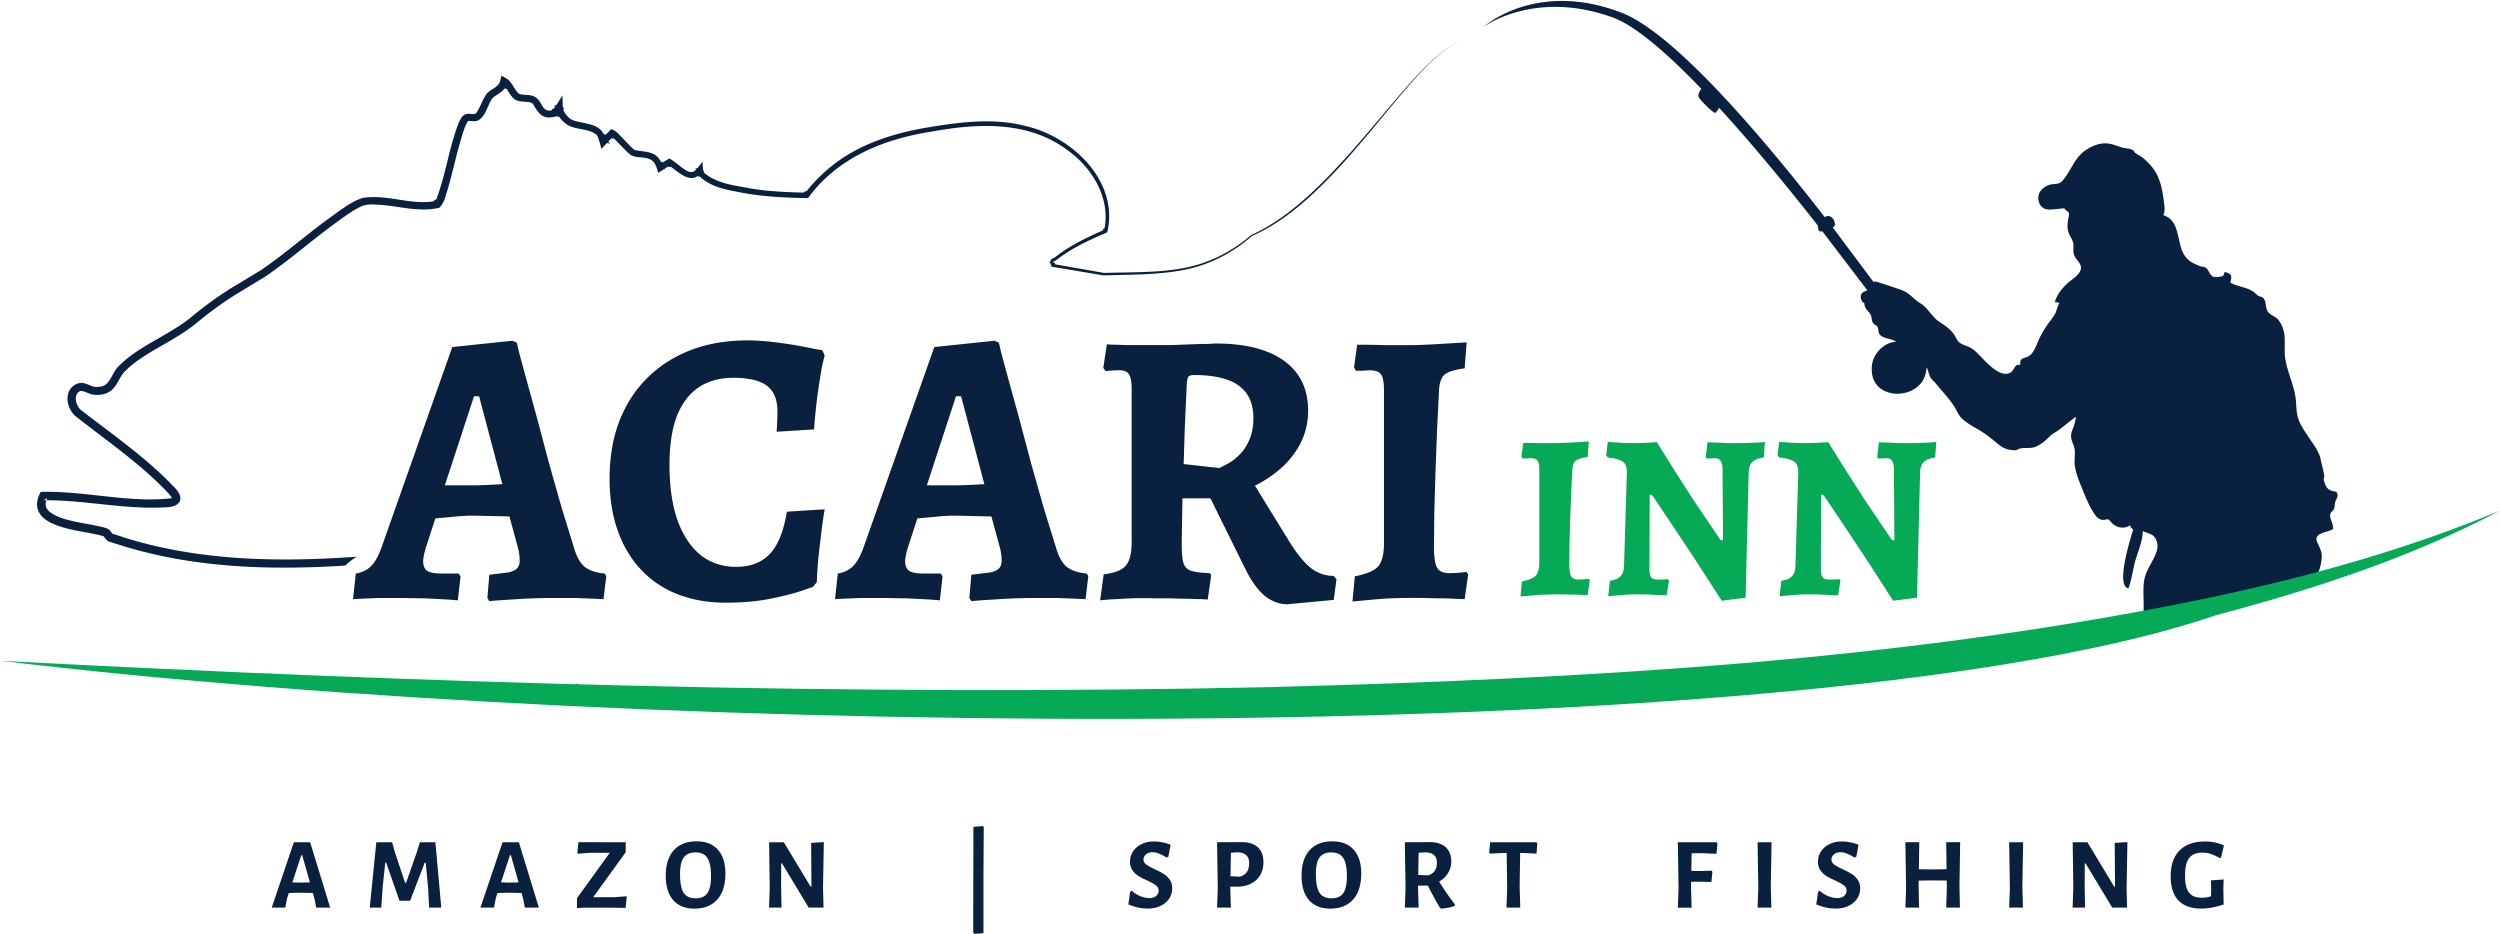 <svg xmlns="http://www.w3.org/2000/svg" xmlns:v="https://vecta.io/nano" width="934" height="349" fill="none"><g fill="#09203f"><path d="M123.361 339.086h-5.23l-.61-3.18-.65-2.28-4.78-.11-4.21.11-.64 2.01-.64 3.45h-5.08l8.26-24.41h6.1l7.47 24.41h.01zm-7.58-9.43l-2.88-10.16h-.34l-3.34 10.16 3.26.08 3.3-.08zm49.079 9.428h-4.55l-.38-7.39-.87-9.4h-.38l-5.46 14.22h-3.98l-4.97-14.22h-.34l-.95 8.91-.53 7.89h-4.32l2.46-24.41h5.91l.99 3.6 3.87 11.56h.34l4.06-11.56 1.1-3.6h5.8l2.2 24.41v-.01zm36.461.002h-5.23l-.61-3.18-.64-2.28-4.78-.11-4.21.11-.64 2.01-.64 3.45h-5.08l8.26-24.41h6.1l7.47 24.41zm-7.58-9.43l-2.88-10.16h-.34l-3.34 10.16 3.26.08 3.3-.08zm40.02-11.259l-12.13 16.79h8.19l4.13-.34.19.3-.42 4.06-5.5-.11h-9.74l-2.92.15v-3.68l12.24-16.95h-7.73l-4.13.34-.23-.26.38-4.06 15.32.04 2.35-.04v3.75.01zm26.53-4.063c3.44 0 6.08 1.05 7.92 3.15 1.87 2.07 2.8 5.03 2.8 8.87 0 4.2-1.01 7.43-3.03 9.7s-4.88 3.41-8.57 3.41c-3.41 0-6.05-1.06-7.92-3.18-1.85-2.15-2.77-5.18-2.77-9.1 0-4.12 1-7.29 3-9.52 2.02-2.22 4.88-3.34 8.57-3.34v.01zm-.45 4.13c-2.02 0-3.49.63-4.4 1.9-.91 1.26-1.37 3.32-1.37 6.18 0 3.26.44 5.59 1.33 6.98.91 1.39 2.4 2.08 4.47 2.08s3.49-.63 4.4-1.9c.91-1.29 1.36-3.39 1.36-6.29 0-3.21-.45-5.5-1.36-6.86-.88-1.39-2.36-2.09-4.43-2.09zm47.64 13.081l.19 7.54h-5.54l-9.97-16.53h-.3l-.04 8.11.15 8.42h-4.66l.26-7.2-.23-17.21h5.5l9.97 16.53h.34l-.11-16.3 4.74-.3-.3 16.95v-.01zm60.049-22.558l-.11 19.07v20.58l-3.41.27-.42-.46.07-39.54 3.49-.27.38.34v.01zm63.621 5.39c2.07 0 4.13.42 6.18 1.25l-.83 4.44-.76.3a11.88 11.88 0 0 0-2.69-1.44c-.91-.35-1.74-.53-2.5-.53-1.01 0-1.82.28-2.43.83-.61.53-.91 1.15-.91 1.86s.33 1.35.99 1.86c.68.51 1.74 1.1 3.18 1.78 1.39.63 2.51 1.23 3.37 1.78a7.29 7.29 0 0 1 2.24 2.12c.63.89.95 1.97.95 3.26a6.85 6.85 0 0 1-1.14 3.83c-.76 1.14-1.83 2.05-3.22 2.73-1.39.66-2.99.99-4.81.99-2.4 0-4.81-.52-7.24-1.56l.72-4.78.57-.3a11.43 11.43 0 0 0 3.3 2.05c1.21.45 2.29.68 3.22.68 1.11 0 1.97-.27 2.58-.8.63-.56.95-1.21.95-1.97 0-.81-.34-1.46-1.02-1.97-.66-.51-1.73-1.11-3.22-1.82-1.36-.61-2.48-1.17-3.34-1.71-.86-.53-1.59-1.24-2.2-2.12s-.91-1.96-.91-3.22c0-1.42.38-2.69 1.14-3.83.76-1.16 1.82-2.07 3.18-2.73s2.92-.99 4.66-.99l-.01.01zm32.909.258c2.55 0 4.51.64 5.88 1.93 1.39 1.29 2.08 3.13 2.08 5.54 0 1.85-.4 3.46-1.21 4.85-.81 1.37-1.97 2.43-3.49 3.18-1.49.76-3.25 1.14-5.27 1.14h-2.43v.08l.23 7.73h-5.16l.27-7.28-.27-17.14 9.36-.04.01.01zm-.87 12.89c2.33-.66 3.49-2.31 3.49-4.97 0-1.36-.35-2.38-1.06-3.03-.68-.68-1.74-1.05-3.18-1.1l-2.58.15-.15 8.8 3.49.15h-.01zm34.641-13.191c3.44 0 6.08 1.05 7.92 3.15 1.87 2.07 2.8 5.03 2.8 8.87 0 4.2-1.01 7.43-3.03 9.7s-4.88 3.41-8.57 3.41c-3.41 0-6.05-1.06-7.92-3.18-1.85-2.15-2.77-5.18-2.77-9.1 0-4.12 1-7.29 2.99-9.52 2.02-2.22 4.88-3.34 8.57-3.34l.01.01zm-.45 4.13c-2.02 0-3.49.63-4.4 1.9-.91 1.26-1.36 3.32-1.36 6.18 0 3.26.44 5.59 1.33 6.98.91 1.39 2.4 2.08 4.47 2.08s3.49-.63 4.4-1.9c.91-1.29 1.37-3.39 1.37-6.29 0-3.21-.46-5.5-1.37-6.86-.88-1.39-2.36-2.09-4.43-2.09h-.01zm40.279 10.923c1.97 3.13 3.93 5.97 5.88 8.49l-.08.57c-1.64.58-3.32.92-5.04 1.02l-.53-.42c-1.82-3.13-3.3-5.86-4.44-8.19h-3.68v.49l.23 7.73h-5.16l.27-7.28-.27-17.14 9.36-.04c2.55 0 4.52.63 5.91 1.9 1.39 1.24 2.08 3.02 2.08 5.35a8.05 8.05 0 0 1-1.21 4.32c-.78 1.29-1.9 2.35-3.34 3.18l.02.02zm-7.81-2.5l3.75.15c2.15-.73 3.22-2.29 3.22-4.66 0-1.29-.35-2.25-1.06-2.88-.68-.66-1.74-1.01-3.18-1.06l-2.58.15-.15 8.3zm44.491-11.793l-.3 3.83-4.59-.23h-1.52l-.19 12.66.23 7.73h-5.16l.27-7.28-.19-13.12h-1.52l-4.66.23-.34-.42.34-3.83h17.33l.3.42v.01zm57.65 3.68l-.11 6.6 3.41.04 4.13-.11.34.38-.38 3.83-4.51-.11-3.07.04-.04 1.93.23 7.73h-5.16l.27-7.28-.27-17.14h14.52l.3.42-.38 3.87-5.8-.23-3.49.04.01-.01z"></path><use href="#B"></use><path d="M688.17 314.377c2.07 0 4.13.42 6.18 1.25l-.83 4.44-.76.3a11.88 11.88 0 0 0-2.69-1.44c-.91-.35-1.74-.53-2.5-.53-1.01 0-1.82.28-2.43.83-.61.53-.91 1.15-.91 1.86s.33 1.35.99 1.86c.68.51 1.74 1.1 3.18 1.78 1.39.63 2.52 1.23 3.37 1.78.89.53 1.63 1.24 2.24 2.12.63.89.95 1.97.95 3.26a6.85 6.85 0 0 1-1.14 3.83c-.76 1.14-1.83 2.05-3.22 2.73-1.39.66-2.99.99-4.81.99-2.4 0-4.82-.52-7.24-1.56l.72-4.78.57-.3a11.43 11.43 0 0 0 3.3 2.05c1.21.45 2.29.68 3.22.68 1.11 0 1.97-.27 2.58-.8.63-.56.95-1.21.95-1.97 0-.81-.34-1.46-1.02-1.97-.66-.51-1.73-1.11-3.22-1.82-1.36-.61-2.48-1.17-3.34-1.71-.86-.53-1.59-1.24-2.2-2.12s-.91-1.96-.91-3.22c0-1.42.38-2.69 1.14-3.83.76-1.16 1.82-2.07 3.18-2.73s2.92-.99 4.66-.99l-.01.01zm43.901 16.979l.15 7.73h-5.12l.23-7.28-.04-2.84-5.5-.04-4.97.07-.04 2.35.19 7.73h-5.12l.27-7.28-.27-17.14h5.19l-.15 10.08 5.23.08 5.12-.08-.15-10.08h5.23l-.27 16.68.02.02z"></path><use href="#B" x="93.991"></use><path d="M794.481 331.545l.19 7.54h-5.53l-9.97-16.53h-.3l-.04 8.11.15 8.42h-4.66l.27-7.2-.23-17.21h5.5l9.97 16.53h.34l-.11-16.3 4.74-.3-.3 16.95-.02-.01zm29.209-17.17c2.65 0 5.04.49 7.17 1.48l-1.1 4.62-.49.08c-1.24-.71-2.35-1.21-3.34-1.52-.96-.33-2-.49-3.11-.49-2.25 0-3.89.67-4.93 2.01s-1.55 3.54-1.55 6.6c0 2.02.22 3.63.65 4.81.45 1.19 1.15 2.06 2.08 2.62.93.53 2.17.8 3.72.8.53 0 1.02-.04 1.48-.11a13.34 13.34 0 0 0 1.74-.42l.08-2.08-.08-3.87 4.74-.34-.11 3.41.11 5.95c-3.03 1.01-5.83 1.52-8.38 1.52-3.79 0-6.65-1.04-8.57-3.11-1.9-2.07-2.84-5.04-2.84-8.91 0-4.22 1.1-7.44 3.3-9.67 2.22-2.25 5.37-3.37 9.44-3.37l-.01-.01zm49.47-130.15c-.55-.87-1.11-.53-1.9-.8-2.28-.78-2.59-2.32-3.16-4.39.58-1.05-.13-2.94-.34-4.11l-.92-3.95c-.78-2.77-2.65-5.1-4.21-7.48-1.49-2.27-3.45-4.93-4.17-7.61-.6-2.22-.53-4.72-.8-6.99-.64-5.46-3.54-10.61-4.02-16.05-.27-3.07.3-6.51-.53-9.48-.38-1.42-.94-2.56-1.83-3.74-1.07-1.39-2.66-1.66-3.78-2.89-1.38-1.49-.6-4.31-2.09-5.52-.48-.38-1.32-.44-1.88-.81-.4-.27-.85-.78-1.24-1.1-2.52-2.06-6.17-2.09-9.03-3.71.71-2.83.37-3.33-2.16-3.99-.31 1.48-.51 1.58-1.72 1.76-1.05.16-2.15.36-3-.31-1.07-.82-1.31-2.6-2.56-3.17-.75-.33-1.49-.26-2.25-.58-.99-.44-2.19-.95-3.11-1.54-1.56-1-2.77-2.77-3.38-4.49-1.17-3.27-1.45-8.43-3.84-11.02-.82-.9-1.88-1.48-3.03-1.88.85-1.66.34-4.04.11-5.84-.48-3.85-1.39-8.05-3.65-11.25-1.18-1.68-2.67-3.13-4.22-4.44-.71-.6-3.27-1.71-3.24-2.47-1.12-1.04-3.28-.87-4.75-1.35-1.76-.58-3.48-1.31-5.33-1.45-3.31-.24-7.05 1.55-9.4 3.71-3.2 2.96-4.56 7.51-7.51 10.56-1.14 1.18-3.16.7-4.71 1.25-2.29.82-4.25 2.72-3.98 5.29.28 2.64 1.92 3.99 4.36 3.9 1.45-.06 5.3-.48 5.3-.48 1.21 1.59 2.06.91 1.69 3.07-.3 1.69-.64 3.28-.33 5.05.28 1.58 1.32 2.87 1.85 4.34.54 1.51-.04 3.1.38 4.68.62 2.36 3.67 3.67 2.33 6.4-.92 1.9-3.11 3.03-4.62 4.41-2.13 1.93-4.04 4.36-4.83 7.16.67-.03 1.25.1 1.83.34-.92.98-.98 2.5-1.56 3.67-.88 1.75-2.35 3.34-3.43 5-1.29 2.01-2.28 3.68-3.19 5.87-.7 1.71-1.78 4.45-3.48 5.33-1.71.88-3.41.45-3.03 3.2-2.42-.48-2.05 2.12-3.85 2.96-2.45 1.14-4.88-.57-6.71-2-2.02-1.58-3.75-3.7-5.63-5.47-1.22-1.17-2.06-1.83-3.68-2.46-2.02-.78-3.11-1.07-4.12-3.06-1.46-2.89-3.63-4.34-6.23-6.03-2.9-1.89-4.25-5.28-7.24-7.02-1.48-.87-2.67-2.16-4.01-3.23-1.46-1.18-2.8-1.68-4.59-2.25l-7.08-2.35c-.85-.28-1.38-.27-1.72-.07l-15.22-20.37c.4-.26.68-.53.75-.75.34-1.14-.77-3.51-2.42-3.51-.48 0-.94.16-1.36.37-22.43-28.93-55.93-68.69-75.95-76.37-32.16-12.33-51.55 5.39-51.55 5.39s18.89-14.2 48.29-3.6c8.47 3.06 20.43 13.45 33.15 26.7-.03.03-1.76 1.95-.8 3.38.97 1.44 5.37 5.83 6 5.57.33-.13.92-1.02 1.44-1.86 12.89 14.07 26.09 30.22 36.89 43.99 0 0 0 .81.35 1.86.1.31.63.37 1.32.27l16.79 22.04c-.77.38-1.76.61-2.19 1.36-.61 1.08-.03 3.06 1.12 3.48.04 1.93 1.02 2.47 2.03 3.78.9 1.15.41 2.83 1.46 3.91.58.58 1.04.44 1.42 1.18s.16 1.76.65 2.57c.99 1.61 3.7 1.68 5.37 2.44.34.16.67.34 1.01.51-4.65.11-8.81 4.53-9.16 9.1-.26 3.37.54 6.4 3.4 8.46 5.05 3.64 13.69 1.75 16.18-4.15.51-1.21.78-2.54.85-3.91.53.95.65 1.76 1.04 2.94.47 1.44 1.49 2.05 2.42 3.16 2.2 2.67 4.75 5.4 6.7 8.26 1.05 1.55 1.62 3.43 2.98 4.74 1.88 1.82 4.48 3.16 6.7 4.49 2.36 1.42 4.46 3.1 6.57 4.88 2.4 2.03 3.91 2.45 7.04 2.59 1.9-1.27 3.72-.7 5.87-.97 1.44-.18 2.5-.87 3.77-1.69 1.69-1.09 2.77-2.74 4.44-3.73 3.04-1.79 5.4-4.18 8.3-6.17-.2 1.24-.35 2.13-.74 3.34-.31 1.01-.85 1.93-1.02 3-.31 1.99.47 3.11 1.04 4.88.67 2.08 0 4.46.24 6.62.3 2.64 1.28 5.32 2.28 7.76 1.44 3.53 2.98 7.71 5.19 10.85.73 1.05 1.61 1.99 2.94 2.08 1.82.11 1.73-.87 2.98.63 1.92 2.3 4.65 2.99 7.32 1.45.21.8.62 1.24 1.15 1.48-2.26 7.41-6.11 21.07-1.8 22.06 1.22-3.08 1.62-6.89 2.54-10.21.91-3.24 2.86-7.66 2.83-11.22.14.04.28.1.41.16 1.78.85 3.31.82 4.34 2.62.72 1.29.95 3.01.57 4.36-1.01 3.57-3.61 6.58-4.58 10.26-1.08 4.11.11 11.33-.74 15.44 65.66-12.51 7.83-.62 63.28-12.7 1.92-3.04 3.36-6.67 3.58-10.26.11-1.75-.41-2.96-1.14-4.54-.43-.94-1.21-2.25-.61-3.23.88-1.44 3.51-1.78 4.91-2.33 1.28-.53 1.15-.48 1.01-1.63-.17-1.45-1.45-3.27-.88-4.71.3-.77 1.15-1.17 1.39-2.03.24-.9.13-1.71.48-2.63.41-1.05 1.19-1.9.5-2.97h.04l.06.01z"></path><use href="#C"></use><use href="#D"></use><use href="#E"></use><use href="#F"></use><use href="#G"></use><use href="#H"></use><use href="#I"></use><use href="#J"></use><use href="#K"></use><use href="#L"></use><use href="#M"></use><use href="#N"></use><use href="#O"></use><use href="#P"></use><path d="M45.751 200.576l-2.55-.81-1.18-.37s.03.02-.02 0h.02c-.54-.61-1.09-1.65-2.2-2.02-1.25-.45-2.62-.71-3.89-.97-5.01-1.16-15.91-2.14-18.57-6.6-.45-.94-.36-1.93-.02-2.91h-1.02l1.39-.87a8.1 8.1 0 0 0-.37.87c11.96 0 24.05 2.31 36.12 2.72 3.19.11 6.33.09 9.54-.17 1.72-.07 4.63-1.07 4.39-3.47-.23-2.28-2.2-3.76-3.6-5.32-9.99-10.24-23.03-19.3-33.67-27.57-1.78-1.7-2.76-5.4-.44-6.84.41-.2.73-.25 1.42-.06 1.12.3 2.53 1.11 3.94 1.28 2.63.29 5.62-.32 7.37-2.41 1.8-2.02 2.58-4.79 4.43-6.48 2.31-2.39 5.17-4.34 8.1-6.19 5.88-3.69 12.33-6.78 18.05-11.34 5.43-4.5 10.96-8.6 17.02-12.19l9.05-5.5c8.85-6.01 16.76-13.02 25.31-19.31 3.5-2.54 6.92-5.22 10.78-7.03 2.23-.89 4.75-.61 7.17-.48 7.06.56 14.18 2.74 21.44 1.16l.33-.08.2-.18c1.86-1.89 2.27-4.7 3.09-7.09 1.9-6.67 3.34-13.54 5.37-20.1.55-1.67 1.07-3.38 1.98-4.83l.08-.14.03-.02c.03-.02 0-.04.09-.05 1.03-.09 2.28.35 3.64-.19 3.06-1.61 3.52-5.87 5.47-8.4 1.33-1.21 3.72-2.13 4.76-4.04v-.02c-.34-.44-.71-.82-1.14-1.1l1.92-.92c-.16.69-.41 1.4-.79 2.02.77.98 1.42 2.23 2.23 3.27.38.46.75.96 1.48 1.42 1.56.87 3.58.69 5 .88.85.14 1.4.4 1.8.94 2.31 4.22 3.95 5.68 9.01 4.31.05-.07.15-.22.26-.41-.48-.93-.78-1.95-.87-3.07l2.36.67c-.22.29-1.04 1.68-1.49 2.4.8 1.55 2.08 2.83 3.58 3.8 3.36 1.78 7.69 1.25 10.64 3.51.99 1.07 1.41 3.89 1.92 5.32l4.11-4.34-.47-.43 1.19-.34c-.19.21-.44.48-.72.77 1.64 1.5 3.62 3.68 5.3 5.33.45.41 1 .98 1.55 1.34 1.32.8 3.12.76 4.46.95 4.13.33 4.83 2.23 5.77 5.72.76-.52 2.91-1.86 4.17-2.68l-.58-.39 1.2-.03c-.16.11-.38.25-.62.41 3.46 2.38 7.36 6.55 11.04 3.56-.39-.57-.66-1.22-.71-1.99l2.02.6c-.43.58-.87 1.04-1.32 1.4.79 1.15 2.1 1.94 3.26 2.65 3.15 1.92 6.86 2.74 10.4 3.39 8.89 1.92 18.09 2.36 27.09 2.51 10.92-14.96 28.02-22 45.86-24.79 17.24-3.19 36.33-4.23 51.06 6.84 9.33 6.62 16.27 18.1 13.78 29.77.11-.05.21-.09.32-.14l-.37.44c.02-.1.03-.2.05-.3-6.05 2.68-12.15 5.54-17.46 9.55l-1.19.92c-.34.22-.71.24-1.12.57-.74.7-.14 1.79-.04 2.43l.09.31.34.06 19.15 3.21c9.79-.33 19.66-.15 29.35-1.93 9.7-1.72 18.73-6.34 26.1-12.83 33.13-14.29 59.16-65.93 77.9-72.73-18.76 6.63-45.64 57.96-78.2 72.38-7.36 6.37-16.3 10.85-25.92 12.49-9.42 1.68-19.83 1.41-29.06 1.69l-18.8-3.3c.03.11.06.21.1.32l-.42-.37.32.06c-.11-.37-.19-.75-.16-.94.01-.02.06-.06.17-.1.68-.2 1.55-.92 2.07-1.32 5.46-4.04 11.69-6.85 17.92-9.54 4.44-19.05-13.04-35.59-30.36-39.65-11.77-3.12-24.11-1.59-35.91.35-11.87 1.93-23.79 5.4-33.77 12.36-4.84 3.38-9.12 7.52-12.77 12.15.17 0 .34 0 .51.01l-.85.41c.11-.14.23-.28.34-.42-6.91-.18-13.78-.46-20.52-1.58-5.77-1.14-12.17-1.7-16.9-5.54-.51-.43-.79-.93-.82-1.5l-.2-2.93-1.83 2.33c-1.28 1.71-2.63 1.96-4.45.79-2.07-1.27-3.89-3.15-6.14-4.34l-.6.38-2.25 1.43c.2.5.35 1 .5 1.5l-1.76-.7 1.26-.8c-.22-.54-.49-1.07-.86-1.58-2.05-3.17-6.5-2.67-9.24-3.43-1.18-.86-2.23-2.11-3.3-3.19-.96-.96-2.69-2.93-3.74-3.72-.47-.41-1.11-.63-1.72-.84l-.54.57-1.88 1.98c.24.6.44 1.28.58 2.06l-2.07-.51 1.48-1.56c-1.46-3.62-4.65-4.25-8.76-5.09-1.3-.3-2.61-.49-3.72-1.11-1.58-.93-3.11-3.09-3.16-4.69l-.1-4.27-3.48 5.5c.16-.04.31-.06.48-.11l-.76.56.28-.44c-4.67 1.08-3.51-3.15-6.92-5-1.85-1.04-4.24-.42-5.91-1.15-1.88-1.7-2.43-4.47-4.99-5.9l-1.52-.86-.4 1.78c-.5 2.55-3.24 3.01-4.97 4.86-1.66 2.13-2.32 4.83-3.79 6.98-.48.72-.73.82-1.74.72-.53-.02-1.19-.18-2.16.02-.62.11-1.27.58-1.67 1.08-1.22 1.75-1.84 3.82-2.5 5.78-2.68 8.26-3.96 16.82-7.04 24.89-.12.3-.26.51-.41.75.14-.03.28-.04.42-.07l-.54.26.05-.07c.02-.04.05-.08.07-.12-8.92 1.7-18.11-2.65-27.18-1.16-4.81 1.59-8.79 5.02-12.84 7.84-8.5 6.21-16.49 13.27-25.14 19.14l-9.03 5.47c-6.1 3.58-11.93 7.88-17.37 12.38-5.32 4.26-11.71 7.34-17.76 11.11-3.22 2-6.43 4.25-9.15 7.12-2.14 2.04-2.87 6.13-5.61 7.17-.64.26-1.39.35-2.09.37-.85.02-1.29-.02-2.06-.29-.73-.25-1.53-.65-2.57-.95-2.32-.85-5.07.64-6.06 2.95-1.38 3.16-.06 6.81 2.26 9.09 11.37 8.99 23.35 17.1 33.47 27.49.92 1.01 2.16 2.08 2.72 3.27-14.87 1.96-32.17-2.64-48-2.35h-1c-3.01 5.4-.86 9.35 3.99 11.66 5.89 2.78 12.51 3.14 18.59 4.67 1.11.36.69.05 1.33.83.44.53.82 1.17 1.66 1.44a1.45 1.45 0 0 0 .23.08l.16.05.32.11.65.2 2.6.81c27.18 8.61 55.97 9.5 84.27 7.69a21.95 21.95 0 0 1 4.24-3.31c-29.4 2.1-59.3 1.61-87.56-7.38l.04-.03z"></path><use href="#Q"></use><use href="#R"></use><use href="#S"></use><use href="#T"></use></g><g stroke="#09203f" stroke-width=".94"><use href="#I"></use><use href="#T"></use><use href="#N"></use><use href="#L"></use><use href="#M"></use><use href="#K"></use><use href="#Q"></use><use href="#R"></use><use href="#S"></use><use href="#D"></use><use href="#O"></use><use href="#P"></use><use href="#C"></use><use href="#E"></use><use href="#H"></use><use href="#F"></use><use href="#J"></use><use href="#G"></use></g><path d="M568.05 222.864l.53-5.63c2.64-.53 4.37-1.26 5.19-2.2.88-1 1.32-2.73 1.32-5.19v-34.07c0-1.82-.21-3.02-.62-3.61-.41-.65-1.26-.97-2.55-.97-.35 0-.85.03-1.5.09h-1.58l-.44-.71.7-5.11 6.07.09h6.08l4.93-.18 7.4-.44-.44 5.81c-2.23.29-3.73.76-4.49 1.41-.7.59-1.11 1.7-1.23 3.35l-.44 8.98-.35 9.42-.26 9.07-.09 7.48c0 2.41.23 4.02.71 4.84.47.82 1.38 1.23 2.73 1.23l2.02-.09 1.85-.18.35.53-.79 5.55-4.4-.18c-1.64 0-3.26-.03-4.84-.09h-3.7l-5.46.18-6.69.62h-.01zm75.21 1.591l-9.95-15.41-8.36-12.59-5.72-8.54-2.11-3.08h-.79l-.09 27.73c0 1.47.21 2.49.62 3.08.47.59 1.26.88 2.38.88h1.41l1.67-.09.79-.09.44.53-.88 5.55-1.23-.09c-.82 0-1.85-.03-3.08-.09l-3.7-.18h-3.26a65.07 65.07 0 0 0-4.75.18l-4.14.35-1.67.18.62-5.81c1.76-.24 3.05-.76 3.87-1.59.88-.82 1.35-2.14 1.41-3.96l1.06-34.95c0-1.94-.5-3.26-1.5-3.96-.94-.76-2.82-1.29-5.63-1.59l-.62-.79.62-5.02 1.58.09 3.96.26a118.73 118.73 0 0 0 4.49.09 82.14 82.14 0 0 0 3.79-.09l3.17-.18 1.32-.09 6.95 11.09 6.43 10.04 5.46 8.1 3.7 5.46 1.32 1.94h.88l-.18-26.85c-.06-1.35-.32-2.32-.79-2.9-.41-.59-1.11-.88-2.11-.88l-1.85.09h-1.23l-.26-.62.62-5.46 1.14.09 2.99.09 3.61.18h3.43a118.73 118.73 0 0 0 4.49-.09l4.14-.18 1.67-.18-.44 5.81c-1.94.24-3.34.79-4.23 1.67-.88.82-1.35 2.11-1.41 3.87l-1.15 46.83-8.89 1.14-.01.03zm64.04 0l-9.95-15.41-8.36-12.59-5.72-8.54-2.11-3.08h-.79l-.09 27.73c0 1.47.2 2.49.62 3.08.47.59 1.26.88 2.38.88h1.41l1.67-.09.79-.09.44.53-.88 5.55-1.23-.09c-.82 0-1.85-.03-3.08-.09l-3.7-.18h-3.26a65.07 65.07 0 0 0-4.75.18l-4.14.35-1.67.18.62-5.81c1.76-.24 3.05-.76 3.87-1.59.88-.82 1.35-2.14 1.41-3.96l1.06-34.95c0-1.94-.5-3.26-1.5-3.96-.94-.76-2.82-1.29-5.63-1.59l-.62-.79.62-5.02 1.58.09 3.96.26a118.73 118.73 0 0 0 4.49.09l3.78-.09 3.17-.18 1.32-.09 6.95 11.09 6.43 10.04 5.46 8.1 3.7 5.46 1.32 1.94h.88l-.18-26.85c-.06-1.35-.32-2.32-.79-2.9-.41-.59-1.11-.88-2.11-.88l-1.85.09h-1.23l-.26-.62.62-5.46 1.14.09 2.99.09 3.61.18h3.43a119.14 119.14 0 0 0 4.49-.09l4.14-.18 1.67-.18-.44 5.81c-1.94.24-3.35.79-4.23 1.67-.88.82-1.35 2.11-1.41 3.87l-1.14 46.83-8.89 1.14-.01.03z" fill="#05a956"></path><path d="M182.821 224.587l-.74-1.18.74-8.68 7.21-.88c1.57-.39 2.65-.93 3.24-1.62s.88-1.62.88-2.8a17.58 17.58 0 0 0-.15-2.21c-.1-.88-.29-1.86-.59-2.94l-3.09-11.33-6.92-.15-6.62-.15c-2.35 0-4.86.15-7.51.44l-6.62.59-3.68 11.33c-.59 2.16-.88 3.68-.88 4.56 0 1.77.49 2.99 1.47 3.68 1.08.69 2.89 1.03 5.44 1.03h6.33l.74 1.03-1.03 8.98-3.53-.29-8.39-.44-9.57-.15h-8.09l-6.92.29-2.65.15 1.03-9.57c2.35-.39 4.27-1.32 5.74-2.8 1.47-1.47 2.8-3.88 3.97-7.21l26.34-74.61 22.51-2.36 1.62.74.88 3.83 2.8 10.3 3.97 14.42 4.41 16.63 4.71 16.63 4.42 14.27c.98 3.53 2.3 6.03 3.97 7.51 1.77 1.47 4.32 2.35 7.65 2.65l.59 1.03-1.03 8.54-3.24-.15-7.36-.29h-7.36c-4.12 0-8.09.1-11.92.29l-9.27.59-3.53.29.03.01zm-16.63-43.27h10.6c1.57 0 3.38-.05 5.44-.15l5.45-.29-8.68-32.82h-1.91l-10.89 33.26h-.01zm105.26 43.859c-9.02 0-16.82-1.86-23.4-5.59-6.48-3.73-11.48-9.07-15.01-16.04s-5.3-15.21-5.3-24.72c0-7.85 1.18-14.91 3.53-21.19 2.45-6.38 5.93-11.82 10.45-16.33 4.51-4.51 9.91-8 16.19-10.45 6.38-2.45 13.49-3.68 21.34-3.68 3.04 0 6.18.2 9.42.59 3.34.39 6.38.83 9.12 1.32 2.75.49 5 .93 6.77 1.32l2.65.44.88 1.91-.88 3.68c-.49 2.45-1.03 5.79-1.62 10.01-.59 4.12-1.08 8.78-1.47 13.98l-13.98.88.15-2.35c.1-1.67.15-3.43.15-5.3 0-4.42-1.33-7.6-3.97-9.57-2.65-1.96-6.82-2.94-12.51-2.94-5.1 0-9.47 1.23-13.1 3.68-3.53 2.45-6.23 6.08-8.09 10.89-1.77 4.81-2.65 10.79-2.65 17.95 0 8.04.98 14.91 2.94 20.6 2.06 5.69 4.95 10.06 8.68 13.1 3.73 2.94 8.14 4.41 13.24 4.41 5.4 0 9.61-1.62 12.66-4.86 3.04-3.24 5.15-8.49 6.33-15.75l14.13-.88-.44 2.5-.88 6.62-1.03 8.83c-.29 3.14-.49 6.23-.59 9.27l-1.47 1.77-4.27 1.47c-2.85.98-6.72 1.96-11.63 2.94-4.81.98-10.25 1.47-16.33 1.47l-.01.02zm91.44-.589l-.74-1.18.74-8.68 7.21-.88c1.57-.39 2.65-.93 3.24-1.62s.88-1.62.88-2.8a17.58 17.58 0 0 0-.15-2.21c-.1-.88-.29-1.86-.59-2.94l-3.09-11.33-6.92-.15-6.62-.15c-2.36 0-4.86.15-7.51.44l-6.62.59-3.68 11.33c-.59 2.16-.88 3.68-.88 4.56 0 1.77.49 2.99 1.47 3.68 1.08.69 2.89 1.03 5.45 1.03h6.33l.74 1.03-1.03 8.98-3.53-.29-8.39-.44-9.57-.15h-8.09l-6.92.29-2.65.15 1.03-9.57c2.36-.39 4.27-1.32 5.74-2.8 1.47-1.47 2.8-3.88 3.97-7.21l26.34-74.61 22.52-2.36 1.62.74.88 3.83 2.8 10.3 3.97 14.42 4.41 16.63 4.71 16.63 4.42 14.27c.98 3.53 2.31 6.03 3.97 7.51 1.77 1.47 4.32 2.35 7.65 2.65l.59 1.03-1.03 8.54-3.24-.15-7.36-.29h-7.36c-4.12 0-8.09.1-11.92.29l-9.27.59-3.53.29.01.01zm-16.63-43.27h10.6c1.57 0 3.38-.05 5.45-.15l5.44-.29-8.68-32.82h-1.91l-10.89 33.26h-.01zm134.8 44.449c-3.14 0-6.08-1.13-8.83-3.39-2.65-2.35-5.05-5.79-7.21-10.3l-12.8-25.9h-10.45l-.29 16.63c0 3.33.2 5.79.59 7.36.49 1.57 1.47 2.6 2.94 3.09 1.57.49 3.92.78 7.06.88l.44.88-1.32 8.98-2.06-.15c-1.37 0-3.09-.05-5.15-.15-2.06 0-4.22-.05-6.48-.15h-5.74c-3.04-.1-6.18-.1-9.42 0l-8.09.44-3.24.29 1.33-9.71c4.12-.49 6.87-1.57 8.24-3.24 1.47-1.67 2.21-4.61 2.21-8.83v-56.95c0-2.85-.34-4.76-1.03-5.74-.59-.98-1.82-1.47-3.68-1.47-.98 0-2.06.05-3.24.15l-1.77.15-.88-1.18 1.33-8.83 1.91.15c1.37 0 3.04.05 5 .15h17.37l7.36-.29c2.55-.1 4.66-.15 6.33-.15l2.65-.15c11.09 0 19.62 2.16 25.6 6.48 5.99 4.32 8.98 10.55 8.98 18.69 0 5.79-1.72 11.09-5.15 15.89-3.43 4.81-8.34 8.83-14.72 12.07l12.95 21.04c2.75 4.41 5.4 7.65 7.95 9.71 2.55 1.96 5.4 2.94 8.54 2.94l1.03 1.32-1.03 7.65-17.22 1.62-.01.02zm-25.61-50.92c.79-.29 1.86-.83 3.24-1.62 1.47-.79 2.89-1.86 4.27-3.24 1.47-1.37 2.7-3.19 3.68-5.44 1.08-2.26 1.62-5.05 1.62-8.39 0-5.4-1.82-9.42-5.44-12.07-3.63-2.65-9.22-3.97-16.78-3.97-.98 0-1.67.2-2.06.59-.3.39-.49 1.28-.59 2.65l-.74 16.04-.44 13.98 13.24 1.47zm49.83 49.89l.88-9.42c4.41-.88 7.31-2.11 8.68-3.68 1.47-1.67 2.21-4.56 2.21-8.68v-56.95c0-3.04-.34-5.05-1.03-6.03-.69-1.08-2.11-1.62-4.27-1.62-.59 0-1.42.05-2.5.15h-2.65l-.74-1.18 1.18-8.54c3.14 0 6.52.05 10.15.15h10.15c1.86 0 4.61-.1 8.24-.29l12.36-.74-.74 9.71c-3.73.49-6.23 1.28-7.51 2.35-1.18.98-1.86 2.85-2.06 5.59l-.74 15.01-.59 15.75-.44 15.16-.15 12.51c0 4.02.39 6.72 1.18 8.09s2.3 2.06 4.56 2.06c1.08 0 2.21-.05 3.38-.15l3.09-.29.59.88-1.32 9.27-7.36-.29c-2.75 0-5.45-.05-8.09-.15h-6.18c-2.26 0-5.3.1-9.12.29l-11.18 1.03.02.01z" fill="#09203f"></path><path d="M.351 246.887c157.58 8.25 315.94 13.31 474.01 9.82 117.82-3.1 237-9.66 350.71-33.33 37.73-7.97 74.65-18.28 108.84-32.6-31.8 16.89-68.39 29.12-105.8 39-148.32 50.96-584.17 46.31-827.78 17.11h.02z" fill="#05a956"></path><defs><path id="B" d="M661.56 331.354l.23 7.73h-5.16l.27-7.28-.27-17.14h5.23l-.3 16.68v.01z"></path><path id="C" d="M301.401 71.967c-.17 0-.34 0-.51-.01l-.34.42.85-.41z"></path><path id="D" d="M412.901 85.684l-.32.14-.05.3.37-.44z"></path><path id="E" d="M393.811 98.966l-.1-.32-.32-.06.42.37v.01z"></path><path id="F" d="M207.171 41.006c-.17.05-.32.08-.48.11l-.28.44.76-.56v.01z"></path><path id="G" d="M247.691 62.496l-.5-1.5-1.26.8 1.76.7z"></path><path id="H" d="M226.491 52.845c-.14-.78-.34-1.46-.58-2.06l-1.48 1.56 2.07.51-.01-.01z"></path><path id="I" d="M187.661 31.455c.42.28.79.66 1.14 1.1.38-.62.63-1.32.79-2.02l-1.92.92h-.01z"></path><path id="J" d="M162.561 75.256l.54-.26-.42.07c-.02.04-.05.08-.07.12-.05.07-.05.03-.05.07z"></path><path id="K" d="M262.431 64.057l-2.02-.6c.04.78.32 1.43.71 1.99.44-.36.88-.82 1.32-1.4l-.01.01z"></path><path id="L" d="M249.491 61.516l.58.39.62-.41-1.2.03v-.01z"></path><path id="M" d="M228.351 50.817l.47.43.72-.77-1.19.34z"></path><path id="N" d="M207.71 39.895c.09 1.12.39 2.14.87 3.07l1.49-2.4-2.36-.67z"></path><path id="O" d="M384.321 205.647l.75-.01.27-.66-1.02.67z"></path><path id="P" d="M430.491 166.115l.23-.22.03-.25-.26.47z"></path><path id="Q" d="M528.011 188.886s.02-.04.07-.11c-.03 0-.06 0-.09-.01 0 .04.01.07.01.11l.01.01z"></path><path id="R" d="M431.23 162.957l-.959.93 1.19.52-.231-1.45z"></path><path id="S" d="M383.641 205.865l-.87-.22-.36.86 1.23-.65v.01z"></path><path id="T" d="M216.561 256.545c-.35-.1-.69-.26-1.03-.44l-.24 1.55 1.28-1.11h-.01z"></path></defs></svg>